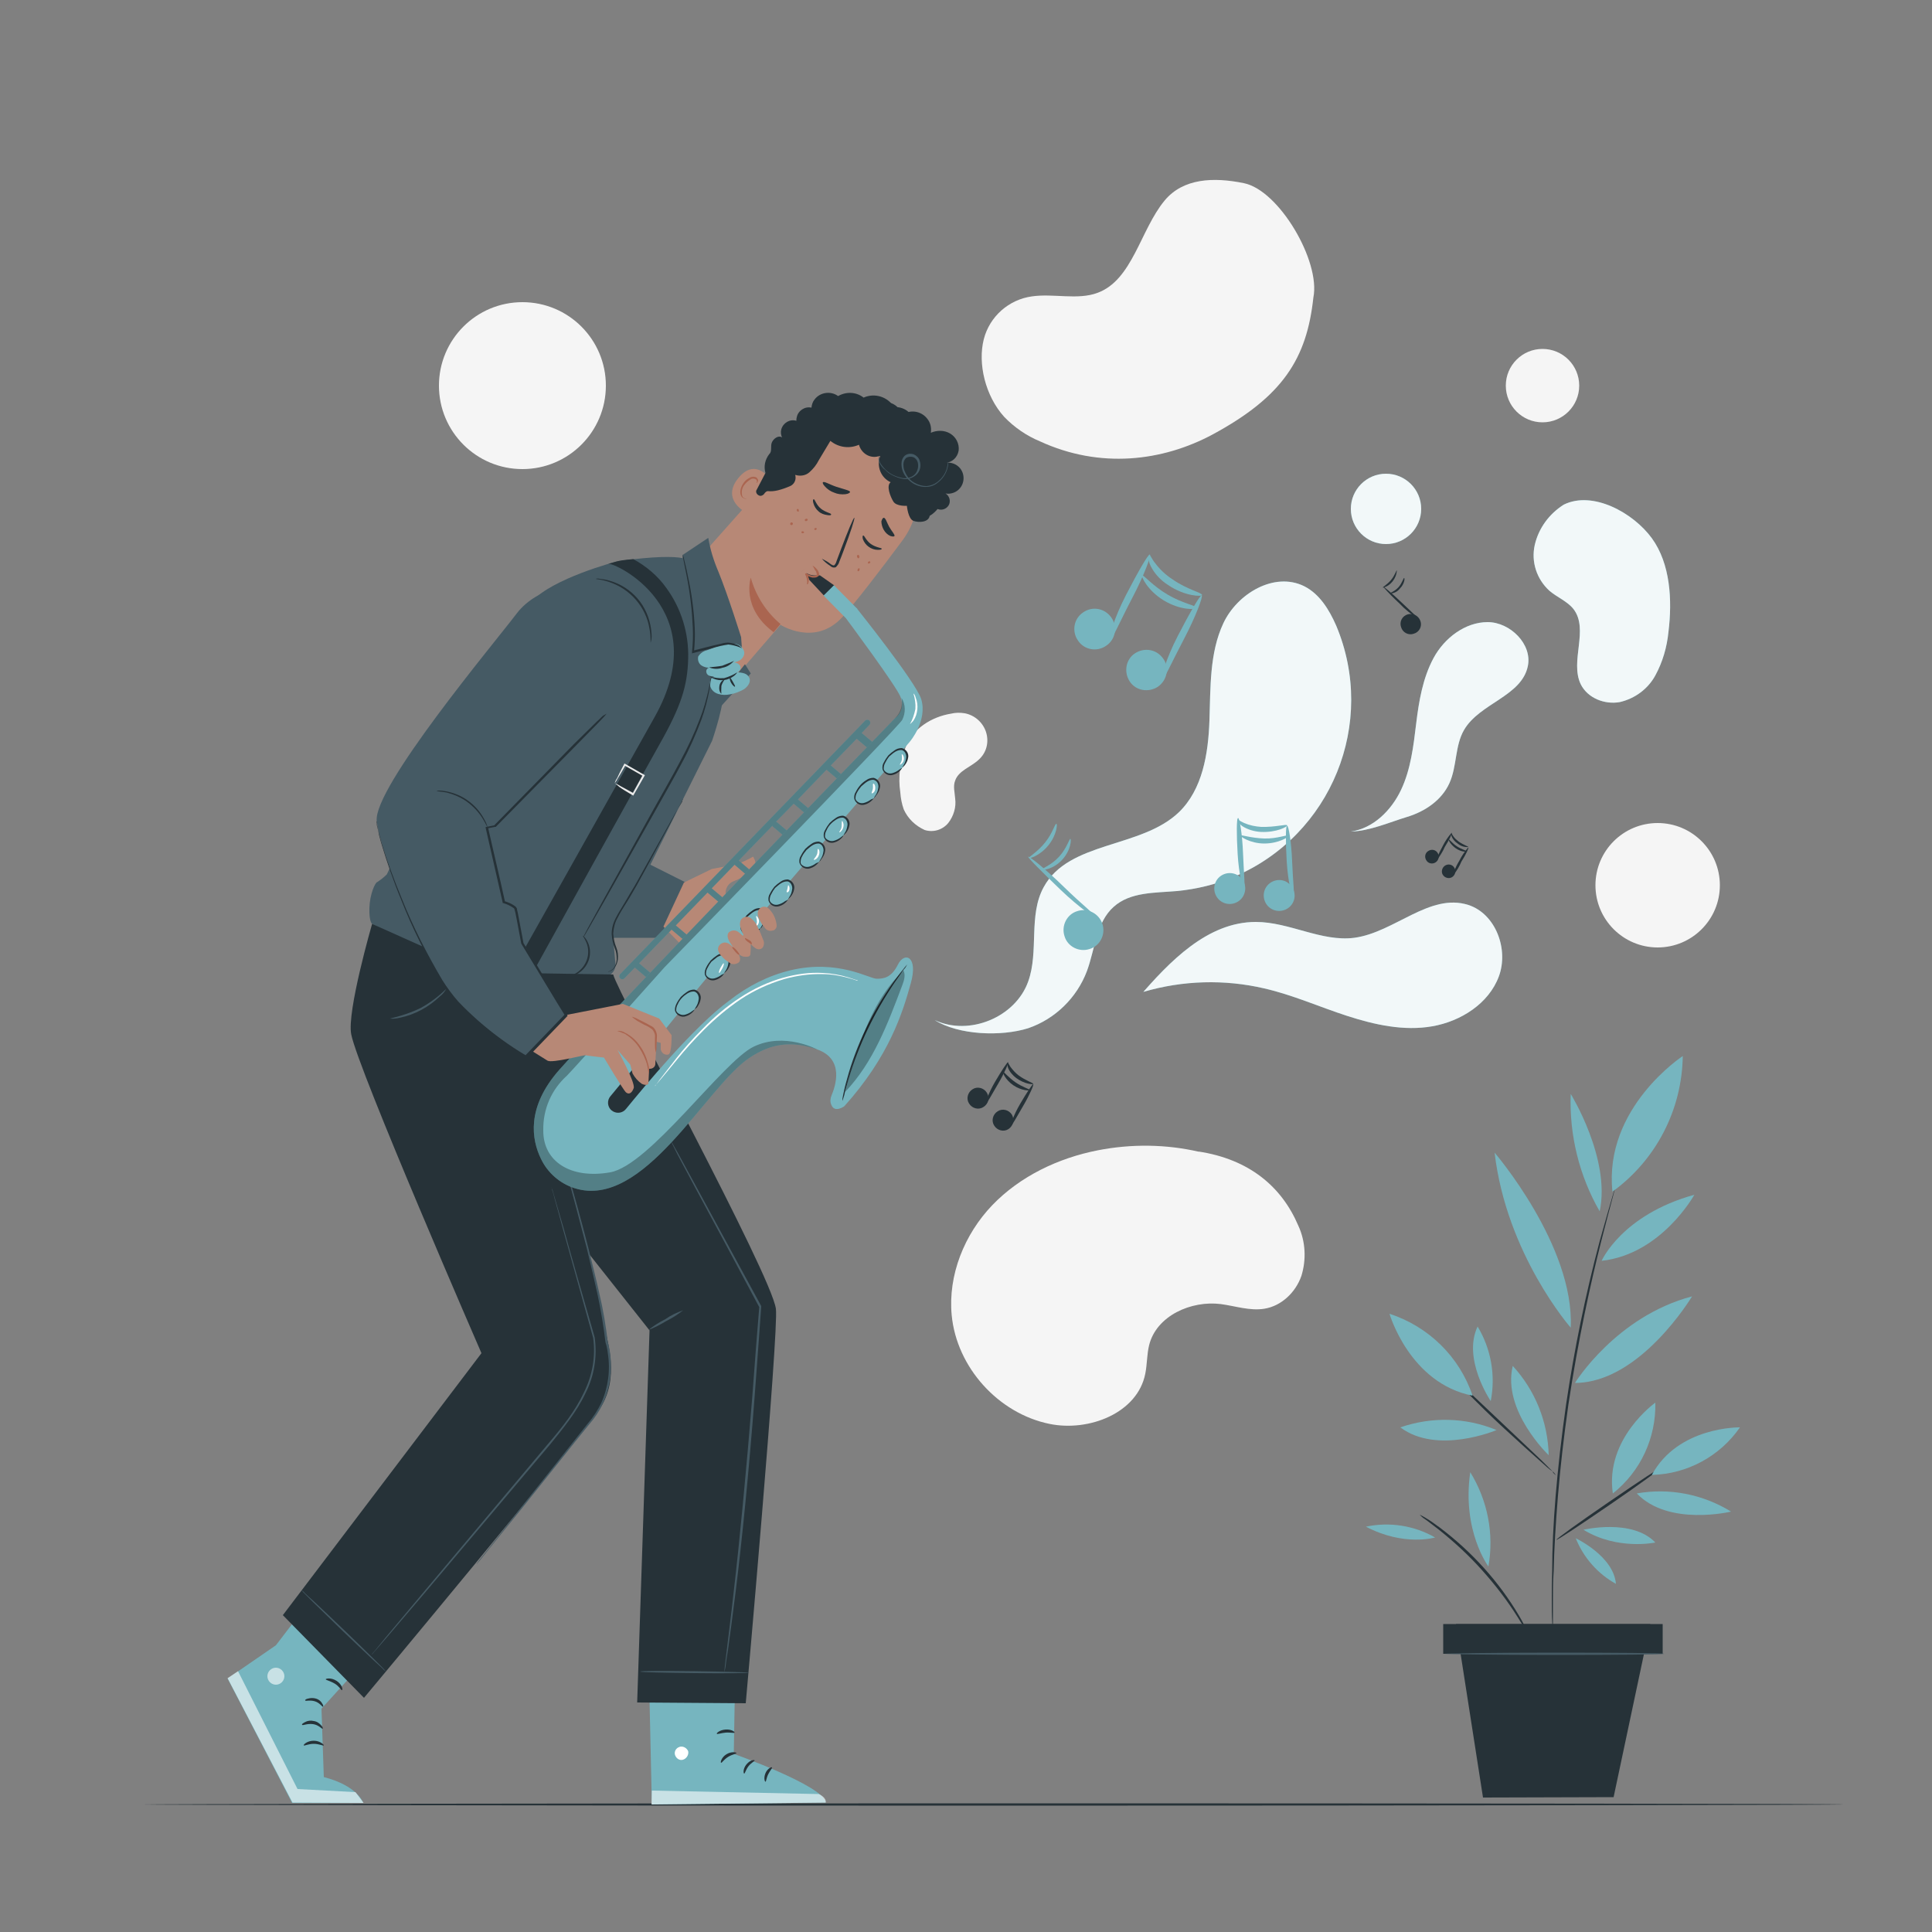 <?xml version="1.0" encoding="utf-8"?>
<!-- Generator: Adobe Illustrator 22.1.0, SVG Export Plug-In . SVG Version: 6.00 Build 0)  -->
<svg version="1.1" id="Capa_1" xmlns="http://www.w3.org/2000/svg" xmlns:xlink="http://www.w3.org/1999/xlink" x="0px" y="0px"
	 viewBox="0 0 500 500" style="enable-background:new 0 0 500 500;" xml:space="preserve">
<rect x="0" y="0" width="500" height="500" fill="#808080" stroke="none"/>
<style type="text/css">
	.st0{fill:#F5F5F5;}
	.st1{fill:#263238;}
	.st2{fill:#76B5BF;}
	.st3{fill:#455A64;}
	.st4{opacity:0.9;}
	.st5{fill:#FFFFFF;}
	.st6{fill:#B78876;}
	.st7{fill:#AA6550;}
	.st8{fill:#EBEBEB;}
	.st9{opacity:0.6;}
	.st10{opacity:0.3;}
</style>
<g id="freepik--background-simple--inject-236">
	<circle class="st0" cx="429" cy="229.1" r="16.1"/>
	<path class="st0" d="M259.9,107.9c2.6,2.7,5.8,4.9,9.2,6.3c15.6,7.2,31.8,5.2,44.8-1.8c18.1-9.8,24.3-19.6,26-35.4
		c1.9-9.4-8.9-27.8-18-29.6c-7.8-1.6-15.7-1.3-20.5,4.5c-6.3,7.6-8.3,20.6-17.4,23.9c-5.1,1.9-11.4,0.1-16.9,0.9
		c-6,0.8-11,5.2-12.5,11.1C253,94.1,255,102.5,259.9,107.9z"/>
	<path class="st0" d="M336,317.2c-4.3-10.1-12.7-17.2-25.9-19.2l0.3,0.1c-8.6-2-17.6-2.1-26.3-0.4c-10.2,2-20.1,6.7-27.3,14.2
		s-11.5,18.1-10.5,28.5c1.3,13.5,12.1,25.4,25.3,28.1c10.2,2.1,22.8-2.8,24.8-13c0.5-2.5,0.4-5,1-7.4c1.9-7.6,10.9-11.6,18.6-10.6
		c3.7,0.5,7.5,1.8,11.2,1.2c4.4-0.7,8.1-4.2,9.6-8.5C338.1,326,337.9,321.3,336,317.2z"/>
	<circle class="st0" cx="135.2" cy="99.8" r="21.6"/>
	<circle class="st0" cx="399.2" cy="99.8" r="9.5"/>
	<path class="st0" d="M255.2,189.5c-0.8-2.5-2.9-4.4-5.5-4.9c-1.2-0.2-2.4-0.2-3.6,0.1c-5,0.8-9.9,3.9-11.7,8.6
		c-1.5,3.7-2,7.8-1.4,11.8c0.1,1.5,0.4,3,0.9,4.4c1.1,2.4,3,4.2,5.4,5.3c2.2,0.7,4.6,0,6.1-1.8c1.4-1.8,2.1-4.1,1.8-6.3
		c-0.1-1.6-0.6-3.2,0-4.7c0.9-2.6,4.1-3.5,6.1-5.4C255.3,194.8,256,192.1,255.2,189.5z"/>
</g>
<g id="freepik--Floor--inject-236">
	<path class="st1" d="M477.2,467c0,0.1-98.6,0.3-220.2,0.3S36.8,467.1,36.8,467s98.6-0.3,220.2-0.3S477.2,466.8,477.2,467z"/>
</g>
<g id="freepik--Plant--inject-236">
	<path class="st2" d="M400.8,376.6c-0.2-8.6-3.5-16.8-9.3-23.1C388.7,365.1,400.8,376.6,400.8,376.6z"/>
	<path class="st2" d="M387.3,370.1c-7.9-3.3-16.8-3.5-24.9-0.7C372,376.6,387.3,370.1,387.3,370.1z"/>
	<path class="st2" d="M385.8,362.6c1.3-6.6,0.1-13.5-3.4-19.3C378.4,351.7,385.8,362.6,385.8,362.6z"/>
	<path class="st2" d="M437.9,335.5c-19.7,5.2-30.3,22.4-30.3,22.4C424.5,357.9,437.9,335.5,437.9,335.5z"/>
	<path class="st2" d="M406.5,343.6c1-21.2-19.7-45.3-19.7-45.3C389.9,324.7,406.5,343.6,406.5,343.6"/>
	<path class="st2" d="M406.5,283.1c-0.4,10.6,2.2,21.2,7.5,30.4C416.9,299.9,406.5,283.1,406.5,283.1z"/>
	<path class="st2" d="M414.5,326.3c15.5-1.7,24-17.1,24-17.1C419.7,314.4,414.5,326.3,414.5,326.3z"/>
	<path class="st2" d="M448,391.2c-7.3-4.5-16-6.2-24.4-4.7C431.8,395.1,448,391.2,448,391.2z"/>
	<path class="st2" d="M407.8,398.1c2,5,5.7,9.2,10.4,11.8C417.6,402.7,407.8,398.1,407.8,398.1z"/>
	<path class="st2" d="M409.8,395.9c8.8,5.4,18.6,3.3,18.6,3.3C422.4,392.9,409.8,395.9,409.8,395.9z"/>
	<path class="st1" d="M401.9,424.4c0,0,0-0.1,0-0.3s0-0.5,0-0.9c0-0.9,0-2.1,0-3.6s0-3.4,0-5.6s0-4.7,0.2-7.5
		c0.1-5.5,0.5-12.1,1.1-19.4s1.5-15.2,2.7-23.6c2.5-16.7,5.8-31.6,8.5-42.3c1.4-5.4,2.5-9.7,3.3-12.6c0.4-1.5,0.7-2.6,0.9-3.4
		c0.1-0.4,0.2-0.6,0.2-0.9c0.1-0.1,0.1-0.2,0.2-0.3c-0.1,0.1-0.1,0.2-0.1,0.3c-0.1,0.2-0.2,0.5-0.3,0.9l-1,3.4
		c-0.9,3-2.1,7.3-3.6,12.6c-3.7,13.9-6.6,28.1-8.7,42.3c-1.2,8.4-2.1,16.4-2.7,23.6s-0.9,13.9-0.9,19.4c-0.1,2.8-0.1,5.3-0.1,7.5
		s0,4.1,0.1,5.6s0.1,2.7,0.1,3.6l0,0.9C401.8,424.2,401.8,424.3,401.9,424.4z"/>
	<path class="st1" d="M430.4,379.5c-0.1-0.2-6.4,4-14,9.2s-13.7,9.6-13.6,9.8s6.4-4,14-9.2S430.5,379.6,430.4,379.5z"/>
	<path class="st1" d="M402.7,381.8c-0.3-0.4-0.6-0.8-1-1.1L399,378l-9.3-8.8l-9.3-8.8l-2.8-2.6c-0.3-0.3-0.7-0.7-1.1-0.9
		c0.2,0.4,0.6,0.8,0.9,1.1c0.6,0.7,1.5,1.6,2.7,2.8c2.3,2.3,5.5,5.5,9.2,8.9s7,6.4,9.5,8.6c1.2,1.1,2.2,2,3,2.5
		C401.9,381.2,402.3,381.5,402.7,381.8z"/>
	<path class="st2" d="M450.3,369.4c0,0-16-0.3-22.8,12.3C436.6,381.5,445.1,376.9,450.3,369.4z"/>
	<path class="st2" d="M428.4,363c0,0-13.1,9.3-11,23.5C424.6,380.8,428.6,372.1,428.4,363z"/>
	<path class="st2" d="M359.6,340c0,0,5.2,18,21.5,21.2C377.7,351.1,369.7,343.3,359.6,340z"/>
	<path class="st2" d="M435.5,273.3c0,0-20.5,13.4-18.2,35.1C428.6,300.2,435.3,287.2,435.5,273.3z"/>
	<path class="st1" d="M367.4,392c0.4,0.4,0.8,0.8,1.3,1.1c0.9,0.6,2.1,1.6,3.7,2.8c4,3.2,7.7,6.6,11.1,10.4
		c3.4,3.8,6.5,7.8,9.2,12.1c1,1.6,1.9,3,2.4,4c0.3,0.5,0.6,1,0.9,1.4c-0.2-0.5-0.4-1.1-0.7-1.6c-0.5-1-1.2-2.4-2.2-4.1
		c-5.2-8.8-12.2-16.5-20.4-22.7c-1.6-1.2-2.9-2.1-3.8-2.6C368.4,392.5,367.9,392.2,367.4,392z"/>
	<path class="st2" d="M385.2,405.4c1.5-8.4-0.2-17.1-4.7-24.4C378.3,396.2,385.2,405.4,385.2,405.4z"/>
	<path class="st2" d="M371.4,397.9c-5.4-3.1-11.8-4.1-17.9-2.8C363.4,400.3,371.4,397.9,371.4,397.9z"/>
	<polygon class="st1" points="383.8,465.2 417.6,465.1 427.1,420.3 376.8,420.3 	"/>
	<rect x="373.5" y="420.3" class="st1" width="56.8" height="7.7"/>
	<path class="st3" d="M373.9,428c0,0.1,12.7,0.3,28.4,0.3s28.4-0.1,28.4-0.3s-12.7-0.3-28.4-0.3S373.9,427.9,373.9,428z"/>
</g>
<g id="freepik--Notes--inject-236">
	<path class="st2" d="M349.6,215.2c5.8-0.8,10.5-5.5,13-10.8s3.2-11.3,3.9-17.1s1.7-11.8,4.5-17s8.2-9.3,14-9.3s11.6,5.7,10.4,11.4
		c-1.6,7.8-12.5,9.6-16.5,16.5c-2.4,4.1-1.8,9.4-3.8,13.8s-6.3,7.3-10.9,8.7S354.4,215.1,349.6,215.2"/>
	<path class="st2" d="M241.9,264c8.9,4.2,20.9-0.7,24.2-10c2.8-7.8,0-17.1,4-24.4c6.5-12,25.2-10,35-19.4c6.1-5.9,7.6-15.1,7.9-23.7
		s0-17.5,3.6-25.2s13.2-13.4,20.9-9.6c4,2,6.5,6.1,8.3,10.2c10.6,25.2-1.2,54.3-26.4,65c-4.7,2-9.7,3.2-14.8,3.7
		c-5.7,0.5-12.1,0.2-16.4,4.1c-4.5,4-4.8,10.9-6.9,16.6c-2.6,6.9-8.2,12.4-15.2,14.8C259.1,268.3,248.1,267.9,241.9,264"/>
	<circle class="st2" cx="358.7" cy="131.7" r="9.1"/>
	<g class="st4">
		<path class="st5" d="M349.6,215.2c5.8-0.8,10.5-5.5,13-10.8s3.2-11.3,3.9-17.1s1.7-11.8,4.5-17s8.2-9.3,14-9.3s11.6,5.7,10.4,11.4
			c-1.6,7.8-12.5,9.6-16.5,16.5c-2.4,4.1-1.8,9.4-3.8,13.8s-6.3,7.3-10.9,8.7S354.4,215.1,349.6,215.2"/>
	</g>
	<g class="st4">
		<path class="st5" d="M241.9,264c8.9,4.2,20.9-0.7,24.2-10c2.8-7.8,0-17.1,4-24.4c6.5-12,25.2-10,35-19.4
			c6.1-5.9,7.6-15.1,7.9-23.7s0-17.5,3.6-25.2s13.2-13.4,20.9-9.6c4,2,6.5,6.1,8.3,10.2c10.6,25.2-1.2,54.3-26.4,65
			c-4.7,2-9.7,3.2-14.8,3.7c-5.7,0.5-12.1,0.2-16.4,4.1c-4.5,4-4.8,10.9-6.9,16.6c-2.6,6.9-8.2,12.4-15.2,14.8
			C259.1,268.3,248.1,267.9,241.9,264"/>
	</g>
	<g class="st4">
		<circle class="st5" cx="358.7" cy="131.7" r="9.1"/>
	</g>
	<path class="st2" d="M404.7,130.6c-3.8,2.4-6.5,6.1-7.5,10.4c-1,4.4,0.5,8.9,3.8,11.9c2,1.7,4.6,2.7,6.2,4.7
		c4.1,5.3-1,13.5,1.9,19.5c1.8,3.6,6.2,5.3,10.1,4.6c3.9-0.9,7.3-3.4,9.2-6.9c1.9-3.5,3-7.3,3.4-11.3c1-8.2,0.5-17.6-4.3-24.2
		S412.2,126.9,404.7,130.6"/>
	<g class="st4">
		<path class="st5" d="M404.7,130.6c-3.8,2.4-6.5,6.1-7.5,10.4c-1,4.4,0.5,8.9,3.8,11.9c2,1.7,4.6,2.7,6.2,4.7
			c4.1,5.3-1,13.5,1.9,19.5c1.8,3.6,6.2,5.3,10.1,4.6c3.9-0.9,7.3-3.4,9.2-6.9c1.9-3.5,3-7.3,3.4-11.3c1-8.2,0.5-17.6-4.3-24.2
			S412.2,126.9,404.7,130.6"/>
	</g>
	<path class="st2" d="M294.6,258.2c8.1-9.4,17.9-19.6,30.4-19.6c8.7,0,17,5.2,25.5,4.1c10.4-1.4,19.5-11.7,29.5-8.5
		c7.1,2.3,10.5,11.5,7.9,18.5s-9.8,11.6-17.2,12.9s-15-0.4-22.1-2.7s-14-5.4-21.4-7.1c-10.3-2.4-21.1-2.1-31.3,0.9"/>
	<g class="st4">
		<path class="st5" d="M294.6,258.2c8.1-9.4,17.9-19.6,30.4-19.6c8.7,0,17,5.2,25.5,4.1c10.4-1.4,19.5-11.7,29.5-8.5
			c7.1,2.3,10.5,11.5,7.9,18.5s-9.8,11.6-17.2,12.9s-15-0.4-22.1-2.7s-14-5.4-21.4-7.1c-10.3-2.4-21.1-2.1-31.3,0.9"/>
	</g>
	<path class="st2" d="M285.3,239.1c0.9,2.7-0.6,5.7-3.3,6.5c-2.7,0.9-5.7-0.6-6.5-3.3c-0.9-2.7,0.6-5.7,3.3-6.5
		C281.5,234.9,284.4,236.4,285.3,239.1C285.3,239.1,285.3,239.1,285.3,239.1z"/>
	<path class="st2" d="M284,237.7c-0.2,0.3-4.7-2.8-9.5-7.4s-8.6-8.4-8.4-8.6s4.5,3.2,9.2,7.8S284.2,237.4,284,237.7z"/>
	<path class="st2" d="M273.4,213.2c0.3,0,0.1,2.9-2.1,5.6s-5,3.5-5,3.2s2.2-1.5,4.2-4S273,213.1,273.4,213.2z"/>
	<path class="st2" d="M277,217.1c0.3,0,0.2,2.9-2.1,5.4s-5.2,2.8-5.2,2.5s2.4-1.1,4.4-3.3S276.7,217.1,277,217.1z"/>
	<path class="st1" d="M367.6,160.7c0.5,1.4-0.3,2.9-1.7,3.3c-1.4,0.5-2.9-0.3-3.3-1.7c-0.5-1.4,0.3-2.9,1.7-3.3
		C365.6,158.6,367.1,159.3,367.6,160.7C367.6,160.7,367.6,160.7,367.6,160.7z"/>
	<path class="st1" d="M367,160c-1.8-1-3.4-2.3-4.8-3.8c-1.5-1.4-2.9-2.8-4.3-4.4c0.1-0.1,2.2,1.6,4.7,4S367,159.9,367,160z"/>
	<path class="st1" d="M361.5,147.6c-0.1,2.1-1.6,4-3.6,4.5c-0.1-0.2,1.1-0.8,2.1-2S361.4,147.5,361.5,147.6z"/>
	<path class="st1" d="M363.4,149.6c0.2,0,0.1,1.5-1.1,2.7c-0.6,0.8-1.6,1.3-2.6,1.3c0-0.2,1.2-0.5,2.2-1.6S363.2,149.5,363.4,149.6z
		"/>
	<path class="st2" d="M286.3,167.1c-2.4,1.7-5.7,1.1-7.3-1.3c-1.7-2.4-1.1-5.7,1.3-7.3c2.4-1.7,5.6-1.1,7.3,1.3
		C289.3,162.2,288.7,165.5,286.3,167.1z"/>
	<path class="st2" d="M287.3,165.5c-0.5-0.2,1-5.5,4.1-11.5s5.8-10.7,6.2-10.5s-1.5,5.4-4.6,11.3S287.8,165.7,287.3,165.5z"/>
	<path class="st2" d="M311.1,154c0,0.4-4.4,0.4-8.8-2.6c-1.9-1.2-3.5-2.9-4.5-4.9c-0.8-1.6-0.6-2.8-0.3-2.8s0.5,0.9,1.5,2.1
		c1.2,1.6,2.7,3,4.4,4.1C307.2,152.6,311.2,153.4,311.1,154z"/>
	<path class="st2" d="M299.7,177.7c-2.4,1.6-5.7,1.1-7.3-1.3s-1.1-5.7,1.3-7.3c2.4-1.6,5.6-1.1,7.3,1.3
		C302.7,172.7,302.1,176,299.7,177.7C299.7,177.7,299.7,177.7,299.7,177.7z"/>
	<path class="st2" d="M300.7,176.1c-0.5-0.2,1-5.5,4.1-11.5s5.8-10.7,6.2-10.5s-1.5,5.4-4.6,11.3S301.1,176.2,300.7,176.1z"/>
	<path class="st2" d="M309.6,157.3c0,0.5-4.1,0.7-8.4-1.9s-6-6.4-5.6-6.5s2.7,2.7,6.6,5S309.6,156.7,309.6,157.3z"/>
	<path class="st2" d="M321.9,231.6c-0.9,2-3.3,2.9-5.3,2c-2-0.9-2.9-3.3-2-5.3c0.9-2,3.3-2.9,5.3-2c0,0,0,0,0,0
		C322,227.2,322.8,229.6,321.9,231.6z"/>
	<path class="st2" d="M322,230.1c-0.4,0.1-1.4-4-1.7-9.1s-0.3-9.2,0.1-9.3s1.1,4.1,1.3,9.2S322.3,230.1,322,230.1z"/>
	<path class="st2" d="M333.1,213.6c0.2,0.3-2.7,1.9-6.8,1.7c-1.7-0.1-3.4-0.6-4.8-1.5c-1.1-0.8-1.4-1.6-1.3-1.7s0.7,0.4,1.8,0.9
		c1.4,0.6,2.9,0.9,4.4,1C330.1,214.1,333,213.2,333.1,213.6z"/>
	<path class="st2" d="M334.7,233.4c-0.9,2-3.3,2.9-5.3,2c-2-0.9-2.9-3.3-2-5.3c0.9-2,3.3-2.9,5.3-2c0,0,0,0,0,0
		C334.7,229.1,335.6,231.4,334.7,233.4z"/>
	<path class="st2" d="M334.7,232c-0.4,0.1-1.4-4-1.7-9.1s-0.3-9.2,0.1-9.2s1.1,4.1,1.3,9.2S335.1,231.9,334.7,232z"/>
	<path class="st2" d="M333.4,216.3c0.2,0.3-2.5,2-6.2,2s-6.4-1.9-6.2-2.1s2.8,0.7,6.2,0.8S333.2,215.9,333.4,216.3z"/>
	<path class="st1" d="M371.5,223.2c-0.8,0.5-1.9,0.3-2.4-0.6c-0.5-0.8-0.3-1.9,0.6-2.4c0.8-0.5,1.9-0.3,2.4,0.6c0,0,0,0,0,0
		C372.6,221.6,372.3,222.7,371.5,223.2z"/>
	<path class="st1" d="M371.8,222.7c-0.2-0.1,0.5-1.8,1.6-3.8c0.6-1.2,1.4-2.4,2.3-3.4c0.2,0.1-0.6,1.8-1.8,3.7
		C373.4,220.4,372.6,221.6,371.8,222.7z"/>
	<path class="st1" d="M380,219.2c-1.1,0.1-2.1-0.3-2.9-1c-0.6-0.4-1.1-1-1.4-1.7c-0.2-0.6-0.1-0.9-0.1-0.9s0.2,0.3,0.5,0.8
		c0.4,0.6,0.9,1,1.4,1.4C378.8,218.7,380.1,219.1,380,219.2z"/>
	<path class="st1" d="M375.8,227c-0.8,0.5-1.9,0.2-2.4-0.6c-0.5-0.8-0.2-1.9,0.6-2.4c0.8-0.5,1.9-0.3,2.4,0.6
		C376.9,225.4,376.6,226.5,375.8,227C375.8,227,375.8,227,375.8,227z"/>
	<path class="st1" d="M376.1,226.5c-0.2-0.1,0.4-1.8,1.6-3.8c0.6-1.2,1.4-2.4,2.3-3.4c0.2,0.1-0.6,1.8-1.8,3.7
		C377.7,224.2,377,225.4,376.1,226.5z"/>
	<path class="st1" d="M379.5,220.3c0,0.2-1.4,0.2-2.8-0.8s-1.9-2.2-1.8-2.3s0.9,1,2.1,1.8S379.5,220.1,379.5,220.3z"/>
	<path class="st1" d="M254.5,286.5c-1.2,0.8-2.9,0.4-3.7-0.9c-0.8-1.2-0.4-2.9,0.9-3.7c1.2-0.8,2.9-0.4,3.7,0.9c0,0,0,0,0,0
		C256.2,284.1,255.8,285.7,254.5,286.5z"/>
	<path class="st1" d="M255.1,285.7c-0.2-0.1,0.7-2.8,2.4-5.7s3.2-5.2,3.4-5.1s-0.9,2.7-2.6,5.6S255.3,285.8,255.1,285.7z"/>
	<path class="st1" d="M267.4,280.5c0,0.2-2.2,0.1-4.4-1.5c-0.9-0.7-1.7-1.6-2.1-2.6c-0.3-0.8-0.2-1.4-0.1-1.4s0.3,0.5,0.7,1.1
		c0.6,0.8,1.3,1.6,2.1,2.2C265.5,279.7,267.5,280.3,267.4,280.5z"/>
	<path class="st1" d="M261,292.2c-1.2,0.8-2.9,0.4-3.7-0.9c-0.8-1.2-0.4-2.9,0.9-3.7c1.2-0.8,2.9-0.4,3.7,0.9c0,0,0,0,0,0
		C262.6,289.8,262.2,291.4,261,292.2z"/>
	<path class="st1" d="M261.6,291.4c-0.2-0.1,0.7-2.8,2.4-5.7s3.2-5.2,3.4-5.1s-0.9,2.7-2.6,5.6S261.8,291.5,261.6,291.4z"/>
	<path class="st1" d="M266.5,282.1c0,0.2-2.1,0.2-4.2-1.2s-2.9-3.4-2.7-3.5s1.3,1.4,3.2,2.7S266.6,281.9,266.5,282.1z"/>
</g>
<g id="freepik--Character--inject-236">
	<path class="st6" d="M180.9,144.5l-3,16.6l1.3,16.5l11.4-2.7l6.2-7.2l5.2-6c0,0,9,5.8,16.1-2.1c3.4-3.8,9.8-12.1,15.5-19.8
		c6.1-8.2,4.9-19.8-2.7-26.5l-0.8-0.7c-8.7-6.8-19.2-3.2-25.8,5.6L180.9,144.5"/>
	<path class="st7" d="M202,161.5c-3.7-3.1-6.4-7.3-7.7-12c0,0-2.6,7.8,5.9,14.1L202,161.5z"/>
	<path class="st1" d="M223.4,138.6c0.3-0.1,0.7,1.3,2,2.2s2.8,1,2.8,1.2s-0.3,0.3-1,0.3c-0.9,0-1.7-0.3-2.4-0.8
		c-0.7-0.5-1.2-1.2-1.5-2C223.2,139,223.2,138.6,223.4,138.6z"/>
	<path class="st1" d="M210.6,129.2c0.3,0,0.6,1.4,1.8,2.4s2.7,1.2,2.7,1.5s-0.4,0.3-1,0.2c-0.8-0.1-1.7-0.4-2.3-1
		c-0.6-0.5-1.1-1.3-1.3-2.1C210.3,129.6,210.4,129.2,210.6,129.2z"/>
	<path class="st1" d="M212.7,144.6c0.8,0.4,1.6,0.8,2.3,1.4c0.3,0.2,0.7,0.4,0.9,0.3c0.3-0.3,0.5-0.7,0.6-1.1l1.2-3.2
		c1.7-4.5,3.2-8.1,3.4-8s-1,3.8-2.7,8.3c-0.4,1.1-0.8,2.1-1.2,3.1c-0.1,0.5-0.5,1-0.9,1.4c-0.3,0.1-0.6,0.1-0.9,0
		c-0.2-0.1-0.4-0.2-0.6-0.4C214,145.9,213.3,145.3,212.7,144.6z"/>
	<path class="st1" d="M213,124.8c0.3-0.3,1.7,0.6,3.5,1.2s3.4,0.9,3.5,1.3c0,0.2-0.4,0.5-1.2,0.6c-1,0.1-2,0-2.9-0.4
		c-0.9-0.3-1.8-0.9-2.4-1.6C213,125.4,212.8,124.9,213,124.8z"/>
	<path class="st1" d="M228.7,134c0.5,0,0.8,1.2,1.4,2.3s1.5,2,1.4,2.4c-0.1,0.2-0.5,0.2-1.1,0c-0.7-0.3-1.3-0.9-1.7-1.6
		c-0.4-0.7-0.6-1.5-0.6-2.2C228.3,134.3,228.5,134,228.7,134z"/>
	<path class="st6" d="M199.7,124.5c-0.1-0.2-4-6.4-8.6-0.8c-4.6,5.6,1.9,9,2.1,8.9S199.7,124.5,199.7,124.5z"/>
	<path class="st7" d="M193.2,129.1c0,0-0.2,0-0.4-0.1c-0.3-0.1-0.6-0.3-0.7-0.6c-0.3-1.1-0.1-2.2,0.7-3.1c0.4-0.5,0.9-0.9,1.4-1.2
		c0.4-0.3,0.9-0.3,1.3-0.1c0.3,0.1,0.4,0.4,0.4,0.7c-0.1,0.2-0.2,0.3-0.2,0.3s0.2,0,0.4-0.3c0.1-0.2,0.1-0.4,0.1-0.5
		c-0.1-0.2-0.2-0.4-0.4-0.6c-0.5-0.3-1.2-0.3-1.7,0c-0.6,0.3-1.2,0.7-1.6,1.3c-0.9,1.2-1.2,2.7-0.6,3.6c0.2,0.3,0.6,0.5,1,0.6
		C193.1,129.2,193.2,129.1,193.2,129.1z"/>
	<path class="st1" d="M244.3,123.5c-0.3-1.5-1.6-2.5-3.1-2.6c1.2-1.5,1-3.6-0.5-4.8c-0.3-0.2-0.6-0.4-1-0.5c1.1-1.1,1.1-2.9,0-4
		c-0.8-0.8-2-1-3-0.7c0.4-2.7-1.5-5.1-4.2-5.5c-0.4,0-0.7-0.1-1.1,0c-1.6-2.7-5-3.8-7.9-2.5c-1.9-1.5-4.5-1.6-6.6-0.4
		c-1.9-1.4-4.7-1-6.1,0.9c-0.5,0.6-0.7,1.3-0.8,2.1c-1.7-0.4-3.5,0.8-3.8,2.5c-0.1,0.3-0.1,0.6-0.1,0.9c-1.7-0.5-3.4,0.5-3.9,2.2
		c-0.2,0.7-0.1,1.5,0.2,2.1c-0.9-0.6-2.1,0.2-2.6,1.2s0.1,2.4-0.7,3.1c-1.1,1.4-1.5,3.2-1,4.9l-2.4,4.6l0,0
		c-0.1,0.6,0.3,1.1,0.9,1.3c0.4,0.1,0.8-0.1,1.1-0.4c0.3-0.5,0.7-0.8,1-0.8c0.9,0.1,1.7,0,2.6-0.2c1.2-0.3,2.3-0.7,3.4-1.2
		c1-0.6,1.4-1.7,1.1-2.8c1.3,0.4,2.7,0.2,3.7-0.7c1-0.9,1.8-1.9,2.4-3.1l3-5c2.1,1.7,4.9,2.1,7.4,1c0.6,2.2,2.8,3.6,5,3
		c0.2,0,0.3-0.1,0.5-0.1c-1,2.6,0.1,5.6,2.7,6.8c-1.2,0.9-0.1,3.7,0.7,5s3.5,1.1,3.5,1.1s0.3,3.4,1.7,3.9s3.9,0.4,4.2-1.3
		c0.9-0.5,1.7-1.3,2.3-2.1c0.7-1.2,0.7-2.8-0.1-4C243.8,126.5,244.5,125,244.3,123.5z"/>
	<path class="st7" d="M206.6,132.4c-0.1,0.1-0.3-0.1-0.4-0.3s0.1-0.4,0.3-0.4c0.2,0.1,0.3,0.3,0.2,0.5
		C206.8,132.3,206.7,132.4,206.6,132.4L206.6,132.4z"/>
	<path class="st7" d="M209,134.4c0.1,0.1,0,0.3-0.2,0.4c-0.1,0.1-0.4,0.1-0.5-0.1c-0.1-0.1,0-0.3,0.2-0.4S208.9,134.2,209,134.4z"/>
	<path class="st7" d="M211.3,136.7c0.1,0.1,0.1,0.3-0.1,0.4c-0.1,0.1-0.3,0.1-0.4,0c-0.1-0.1-0.1-0.3,0.1-0.4c0,0,0,0,0,0
		C211,136.6,211.2,136.6,211.3,136.7z"/>
	<path class="st7" d="M204.9,135.9c-0.2,0-0.4-0.1-0.4-0.3c0-0.2,0.1-0.4,0.3-0.4c0.2,0,0.4,0.1,0.4,0.3c0,0,0,0.1,0,0.1
		C205.1,135.8,205,135.9,204.9,135.9z"/>
	<path class="st7" d="M208.1,137.7c0,0.1-0.1,0.3-0.3,0.3s-0.4-0.1-0.4-0.2c0-0.2,0.1-0.3,0.3-0.3
		C207.9,137.5,208,137.6,208.1,137.7z"/>
	<path class="st7" d="M222.2,144.5c-0.1,0-0.3-0.1-0.4-0.4s0.1-0.5,0.3-0.5s0.2,0.2,0.3,0.4S222.3,144.4,222.2,144.5z"/>
	<path class="st7" d="M225.2,145.4c0.1,0.1,0,0.3-0.2,0.4s-0.4,0-0.4-0.1c0-0.2,0.1-0.3,0.2-0.4C225,145.2,225.2,145.3,225.2,145.4z
		"/>
	<path class="st7" d="M222,147.8c-0.1-0.1-0.1-0.3,0-0.5s0.3-0.3,0.4-0.2c0.1,0.1,0.1,0.4,0,0.5C222.3,147.8,222.1,147.9,222,147.8z
		"/>
	<path class="st1" d="M230.2,104.2c1.6,0.4,2.8,1.6,3.2,3.2c2.1-1.5,5-1.1,6.6,1c0.8,1,1.1,2.3,0.9,3.6c1.6-0.7,3.5-0.7,5,0.2
		c1.5,0.9,2.4,2.6,2.2,4.4c-0.3,1.8-1.7,3.1-3.5,3.2c2.2-0.4,4.3,1,4.7,3.2c0.4,2.2-1,4.3-3.2,4.7c-0.5,0.1-0.9,0.1-1.4,0
		c1.1,0.7,1.4,2.1,0.8,3.1c-0.7,1.1-2.1,1.4-3.1,0.8c-0.1,0-0.1-0.1-0.2-0.1c-0.7,1.5-3,1.4-4.2,0.3s-1.6-2.9-1.9-4.5"/>
	<path class="st3" d="M245.4,119.6c0,0.1,0,0.3,0,0.4c0,0.4-0.1,0.8-0.2,1.2c-0.4,1.5-1.3,2.8-2.5,3.7c-0.8,0.7-1.9,1.1-2.9,1.1
		c-1.2,0.1-2.5-0.3-3.5-0.9c-1.1-0.7-2.1-1.8-2.6-3c-0.3-0.7-0.4-1.4-0.4-2.1c0-0.8,0.3-1.6,0.9-2.1c0.6-0.5,1.5-0.6,2.3-0.3
		c0.7,0.3,1.3,0.9,1.5,1.6c0.5,1.4,0.1,2.9-1,3.8c-1,0.8-2.3,1.2-3.5,0.9c-1-0.2-2-0.6-2.9-1.1c-0.4-0.2-0.8-0.5-1.1-0.8
		c-0.3-0.3-0.6-0.6-0.9-0.8c-0.5-0.5-0.8-1-1.1-1.6c-0.1-0.4-0.2-0.8-0.1-1.2c0-0.1,0-0.3,0.1-0.4c0,0.5,0.1,1.1,0.2,1.6
		c0.7,1.3,1.7,2.3,3,3.1c0.9,0.5,1.8,0.8,2.8,1c1.1,0.2,2.3-0.1,3.1-0.8c0.9-0.8,1.2-2.1,0.9-3.3c-0.2-0.6-0.6-1.1-1.2-1.3
		c-0.6-0.2-1.3-0.1-1.8,0.2c-0.5,0.5-0.7,1.1-0.7,1.7c0,0.7,0.1,1.3,0.4,1.9c0.5,1.2,1.3,2.2,2.4,2.8c1,0.6,2.1,0.9,3.2,0.9
		c1-0.1,1.9-0.4,2.7-1c1.2-0.9,2.1-2.1,2.5-3.5C245.3,120.1,245.3,119.6,245.4,119.6z"/>
	<polygon class="st3" points="160,219.6 177.5,228.4 170.8,242.7 152.1,242.7 154.8,227.1 	"/>
	<polygon class="st3" points="186.4,183 194.3,174.3 192.8,171.9 187,179.1 	"/>
	<path class="st3" d="M187.1,177.4c-0.9-3.8-8.3-31.8-8.3-31.8s0.3-3-18.6-0.4c-1.3,0.2-17.2,4.6-22.4,10.3
		c-4.9,5.4-34.6,64.1-37.7,70.8l0,0c-0.8,0.8-1.6,1.4-2.5,2c-0.5,0.1-1.9,3.1-2,6.7s0.7,4.1,0.7,4.1s31.3,16.9,52.9,15.3
		c0,0,10,0.1,10.1-4.7l-0.6-6.6l25.6-51.4C184.3,191.6,188,181.2,187.1,177.4z"/>
	<path class="st3" d="M176.7,143.6l6.6-4.4c0.5,3,1.4,5.9,2.6,8.7c2.5,6.1,5.9,17,5.9,17l0.2,2.8l-2.4-1c-0.5-0.2-1.1-0.3-1.7-0.1
		l-8.4,2.2c0,0-0.4-14.2-2.2-19.8C176.6,147.3,176.5,145.4,176.7,143.6z"/>
	<path class="st2" d="M194,175.6c-0.2-0.6-0.7-1.1-1.3-1.3c-0.6-0.2-1.3-0.3-1.9-0.3c0.6-0.2,1-0.9,0.8-1.5c0-0.1-0.1-0.3-0.2-0.4
		c-0.6-0.6-1.4-0.8-2.2-0.6c0.8,0,1.6-0.2,2.4-0.7c0.7-0.5,1.1-1.3,1-2.1c-0.3-1.2-1.3-2-2.5-2.1c-3.6-0.1-4.5,0.8-7.2,1.7
		c-0.9,0.2-1.7,0.8-2.2,1.6c-0.2,0.9,0.1,1.8,0.8,2.3c0.6,0.4,1.3,0.6,2,0.6c-0.4,0.1-0.6,0.4-0.7,0.7c-0.1,0.5,0.1,1,0.6,1.3
		c0.4,0.2,1,0.3,1.4,0.2c-0.9,0.5-1.3,1.6-1,2.6c0.3,1,1.1,1.7,2.1,2c1,0.3,2,0.3,3,0.1c1.3-0.2,2.5-0.7,3.6-1.3
		C193.4,177.8,194.3,176.7,194,175.6z"/>
	<path class="st1" d="M190,171c-0.8,0.9-1.8,1.6-3,1.8c-1.1,0.4-2.4,0.4-3.5-0.1c1.1-0.1,2.3-0.2,3.4-0.4
		C187.9,171.9,189,171.5,190,171z"/>
	<path class="st1" d="M190.8,174c0,0-0.2,0.4-0.8,0.9c-0.8,0.6-1.7,1-2.6,1.1c-1,0.1-1.9,0-2.8-0.4c-0.7-0.3-1-0.6-1-0.6
		c1.2,0.4,2.5,0.6,3.8,0.5C188.5,175.2,189.7,174.7,190.8,174z"/>
	<path class="st1" d="M186.7,179.5c-0.1,0-0.2-0.1-0.4-0.5c-0.2-0.5-0.2-1-0.1-1.6c0.1-0.5,0.4-1,0.8-1.3c0.3-0.3,0.6-0.3,0.6-0.3
		s-0.6,0.7-0.9,1.7C186.7,178.2,186.6,178.8,186.7,179.5z"/>
	<path class="st1" d="M190.2,177.7c-0.1,0.1-0.6-0.3-1-1s-0.4-1.4-0.3-1.4s0.4,0.5,0.8,1.2S190.3,177.6,190.2,177.7z"/>
	<path class="st1" d="M172.4,152.1c-2.2-3.1-5.2-5.6-8.5-7.4c-5,0.4-4.7,0.9-6.6,1.2c1.7-0.5,27.8,11.8,12.1,39.7
		c-15.9,28.4-33.4,59.5-33.4,59.5l1.1,1.9l1.8,2.9c0,0,26.2-47.4,31.8-57.3s7.2-15.1,7.4-22.1C178.3,163.9,176.3,157.4,172.4,152.1z
		"/>
	<path class="st1" d="M192,167.8c0,0-0.3-0.2-0.9-0.4c-0.8-0.3-1.7-0.5-2.6-0.6c-1.4,0.2-2.7,0.5-4,0.9l-5.1,1.3l-0.3,0.1v-0.4
		c0.2-2,0.3-4.1,0.2-6.2c-0.2-4.5-0.7-9-1.6-13.5l-0.8-4c-0.1-0.5-0.2-1-0.2-1.5c0.2,0.5,0.3,1,0.4,1.5c0.2,0.9,0.6,2.3,0.9,4
		c1,4.5,1.6,9,1.8,13.5c0.1,2.1,0,4.2-0.2,6.2l-0.3-0.3l5.1-1.3l2.2-0.5c0.6-0.2,1.3-0.3,1.9-0.3c0.9,0.1,1.8,0.3,2.6,0.7
		C191.5,167.3,191.8,167.5,192,167.8z"/>
	<path class="st1" d="M176.7,206.8c0,0.2-0.1,0.3-0.2,0.5c-0.2,0.4-0.4,0.8-0.7,1.3c-0.6,1.2-1.5,2.8-2.5,4.8
		c-2.2,4-5.1,9.6-8.5,15.7c-0.9,1.5-1.7,3-2.6,4.4s-1.7,2.7-2.4,4.1c-0.7,1.2-1,2.6-1.1,4c0.1,1.2,0.3,2.4,0.8,3.6
		c0.4,1,0.5,2,0.4,3.1c-0.1,0.8-0.4,1.6-0.9,2.2c-0.3,0.4-0.7,0.7-1.2,0.9c-0.2,0.1-0.3,0.1-0.5,0.1c0.6-0.2,1.2-0.5,1.6-1.1
		c0.4-0.6,0.7-1.4,0.7-2.1c0-1-0.1-2-0.5-2.9c-0.5-1.2-0.7-2.4-0.8-3.7c0-1.5,0.4-2.9,1.1-4.2c0.7-1.4,1.6-2.7,2.4-4.1
		s1.7-2.9,2.6-4.4l8.7-15.6c1.1-2,2-3.6,2.7-4.7c0.3-0.5,0.6-0.9,0.8-1.3C176.5,207,176.6,206.9,176.7,206.8z"/>
	<path class="st1" d="M150.8,242.1c0.5,0.4,0.9,0.9,1.2,1.5c1.5,2.9,0.5,6.4-2.2,8.2c-0.5,0.4-1.1,0.6-1.8,0.7c0-0.1,0.6-0.3,1.6-1
		c2.4-1.8,3.3-5,2.1-7.7C151.2,242.7,150.8,242.2,150.8,242.1z"/>
	<path class="st1" d="M184,175.5c0,0.3,0,0.5-0.1,0.8c-0.1,0.5-0.1,1.2-0.3,2.2c-0.5,2.7-1.2,5.3-2.1,7.8c-1.4,3.7-3,7.4-4.9,10.9
		c-2.1,4-4.6,8.3-7.1,12.8l-13.1,23.2l-4,7l-1.1,1.9c-0.1,0.2-0.3,0.4-0.4,0.6c0.1-0.2,0.2-0.5,0.3-0.7l1-1.9l3.9-7.1l12.9-23.3
		c2.5-4.5,5-8.8,7.1-12.8c1.9-3.5,3.6-7.1,5-10.8c1-2.5,1.7-5.1,2.3-7.7c0.2-0.9,0.3-1.6,0.4-2.1C183.8,176,183.9,175.7,184,175.5z"
		/>
	<path class="st8" d="M159.1,202.7c0.1-0.5,0.3-0.9,0.6-1.3c0.4-0.9,1-2.1,1.8-3.6l0.1-0.2l0.2,0.1l4.9,2.8l0,0l0.2,0.1l-0.1,0.2
		l-2.8,4.9l-0.1,0.2l-0.2-0.1c-1.5-0.9-2.7-1.6-3.5-2.2C159.9,203.3,159.5,203,159.1,202.7c0.5,0.2,1,0.4,1.4,0.7
		c0.9,0.5,2.1,1.1,3.5,1.9l-0.3,0.1l2.7-4.9l0.1,0.4l0,0l-4.9-2.8l0.3-0.1c-0.8,1.4-1.5,2.6-2,3.4
		C159.7,201.8,159.4,202.3,159.1,202.7z"/>
	<path class="st2" d="M82,411.9l-0.5,0.7l-10.1,13.2l-12.5,8.6l16.7,32.2h18.4c0,0-1.3-4.4-10.2-6.7l-0.6-17.7l15.9-17.5"/>
	<g class="st9">
		<polygon class="st5" points="58.9,434.3 75.7,466.5 94.1,466.6 92,463.8 77,463 61.6,432.5 		"/>
	</g>
	<path class="st1" d="M83.8,451.7c-0.1,0.2-1.2-0.4-2.6-0.4s-2.5,0.6-2.6,0.4s0.9-1.2,2.6-1.2S83.9,451.6,83.8,451.7z"/>
	<path class="st1" d="M83.5,447.4c-0.2,0.1-1-1-2.5-1.2s-2.6,0.4-2.8,0.2s0.2-0.4,0.7-0.7c0.7-0.4,1.5-0.5,2.3-0.3
		c0.8,0.1,1.5,0.6,2,1.2C83.5,446.9,83.6,447.3,83.5,447.4z"/>
	<path class="st1" d="M83.6,441.7c-0.2,0.1-0.8-1-2.1-1.4s-2.4,0-2.5-0.2s0.2-0.4,0.7-0.5c0.7-0.2,1.4-0.2,2.1,0
		c0.7,0.2,1.3,0.7,1.6,1.3C83.7,441.3,83.7,441.7,83.6,441.7z"/>
	<path class="st1" d="M88.5,437.4c-0.2,0.1-0.7-1-1.9-1.7s-2.3-0.9-2.3-1.1s1.4-0.5,2.8,0.4S88.8,437.3,88.5,437.4z"/>
	<g class="st9">
		<path class="st5" d="M73.6,433.8c0,1.2-1,2.2-2.2,2.2s-2.2-1-2.2-2.2c0-1.2,1-2.2,2.2-2.2c0,0,0,0,0,0
			C72.6,431.6,73.6,432.6,73.6,433.8z"/>
	</g>
	<path class="st2" d="M190.3,430.9l-0.4,23c0,0,23.4,8.3,23.8,12.6l-45,0.5l-0.8-35.9L190.3,430.9z"/>
	<path class="st5" d="M175.9,452.1c-0.9,0.2-1.5,1.2-1.2,2.1s1.2,1.5,2.1,1.2c0.9-0.3,1.5-1.3,1.3-2.2c-0.4-0.9-1.4-1.4-2.3-1.1"/>
	<g class="st9">
		<path class="st5" d="M168.6,467l0.1-3.6l43.2,0.9c0,0,2,0.8,1.8,2.2L168.6,467z"/>
	</g>
	<path class="st1" d="M190.6,453.7c0,0.2-1.1,0.3-2.2,1s-1.6,1.6-1.8,1.5s0.1-1.4,1.4-2.2S190.6,453.5,190.6,453.7z"/>
	<path class="st1" d="M195.3,455.6c0,0.2-0.9,0.6-1.6,1.5s-0.9,1.9-1.1,1.9s-0.4-1.2,0.6-2.4S195.3,455.4,195.3,455.6z"/>
	<path class="st1" d="M198.1,461.1c-0.2,0-0.5-1,0-2.2s1.6-1.7,1.7-1.5s-0.5,0.8-1,1.8S198.3,461.1,198.1,461.1z"/>
	<path class="st1" d="M190.1,448.4c-0.1,0.2-1.1-0.1-2.3,0s-2.2,0.5-2.3,0.3s0.8-1,2.3-1.1S190.2,448.2,190.1,448.4z"/>
	<path class="st1" d="M158.7,252.2c1.1,4.7,40.8,77.4,42.1,86.5c0.8,5.6-7.8,102.1-7.8,102.1l-28.1-0.2l3.2-96.3l-35.7-45.1
		l-12.6-47.6L158.7,252.2z"/>
	<path class="st1" d="M96.3,239.1c0,0-6.6,22.8-5.4,28.6c1.8,9.2,33.7,82.5,33.7,82.5l-51.4,67.8l21,21.4c0,0,55.7-66.8,61-74.8
		s1.9-17.1,1.3-21.5c-0.4-3.5-19.8-85.9-19.8-85.9L96.3,239.1z"/>
	<path class="st3" d="M176.8,339.1c-1.4,1.1-2.8,2-4.4,2.8c-1.5,0.9-3,1.7-4.6,2.3c1.4-1.1,2.8-2,4.4-2.8
		C173.6,340.4,175.1,339.7,176.8,339.1z"/>
	<path class="st3" d="M123.3,404.8c0.1-0.1,0.1-0.2,0.2-0.3l0.6-0.8l2.4-3l8.8-11.1l13.1-16.5l3.8-4.8c1.4-1.6,2.5-3.4,3.4-5.2
		c1.8-4,2.4-8.5,1.7-12.9c-0.1-0.9-0.3-1.9-0.6-2.8v0c-0.5-4.2-1.2-8.4-2.1-12.6c-0.9-4-1.8-7.9-2.7-11.6
		c-1.9-7.3-3.6-13.9-5.2-19.4s-2.8-9.9-3.7-13c-0.4-1.5-0.8-2.7-1-3.5c-0.1-0.4-0.2-0.7-0.3-0.9c0-0.1-0.1-0.2-0.1-0.3
		c0,0,0.1,0.1,0.1,0.3l0.3,0.9c0.3,0.8,0.6,2,1.1,3.5c1,3,2.3,7.4,3.9,12.9s3.4,12,5.3,19.4c0.9,3.7,1.9,7.5,2.8,11.6
		c1,4.2,1.7,8.4,2.2,12.7v-0.1c0.3,1,0.4,1.9,0.6,2.9c0.6,4.5,0,9-1.9,13.1c-0.9,1.9-2.1,3.7-3.5,5.3l-3.8,4.7l-13.1,16.4l-8.9,11
		l-2.4,3l-0.7,0.8C123.5,404.7,123.4,404.7,123.3,404.8z"/>
	<path class="st3" d="M99.9,432.6c-0.3-0.2-0.7-0.5-0.9-0.8l-2.4-2.2c-2-1.9-4.8-4.5-7.8-7.4s-5.7-5.6-7.7-7.5l-2.3-2.3
		c-0.3-0.3-0.6-0.6-0.8-0.9c0.3,0.2,0.7,0.5,0.9,0.8c0.6,0.6,1.4,1.3,2.4,2.2c2,1.9,4.8,4.5,7.8,7.4s5.8,5.6,7.7,7.5l2.3,2.3
		C99.4,432,99.6,432.3,99.9,432.6z"/>
	<path class="st3" d="M142.7,307.3c0,0.1,0.1,0.1,0.1,0.2c0,0.1,0.1,0.3,0.2,0.5l0.6,2.1l2.3,7.9c1.9,6.9,4.7,16.6,8,28.1l0,0
		c0.7,5-0.1,10-2.4,14.5c-2.2,4.7-5.7,9-9.2,13.3l-32.5,38.5l-9.9,11.6l-2.7,3.1l-0.7,0.8c-0.2,0.2-0.2,0.3-0.3,0.3
		c0.1-0.1,0.1-0.2,0.2-0.3l0.7-0.8l2.6-3.2l9.8-11.7l32.4-38.6c3.6-4.2,7-8.5,9.2-13.2c2.2-4.4,3.1-9.3,2.4-14.2l0,0l-7.8-28.1
		c-0.9-3.4-1.7-6.1-2.2-8c-0.2-0.9-0.4-1.6-0.6-2.1c-0.1-0.2-0.1-0.4-0.1-0.5S142.7,307.3,142.7,307.3z"/>
	<path class="st3" d="M115.5,255.9c-0.4,0.7-0.9,1.4-1.6,1.9c-2.9,2.8-6.5,4.8-10.5,5.6c-0.8,0.2-1.6,0.3-2.5,0.2
		c2.7-0.6,5.4-1.5,7.9-2.7C111.2,259.6,113.5,257.9,115.5,255.9z"/>
	<path class="st3" d="M193.9,432.9c0,0.1-6.3,0.2-14.1,0.1s-14.1-0.2-14.1-0.4s6.3-0.2,14.1-0.1S193.9,432.8,193.9,432.9z"/>
	<path class="st3" d="M173.9,295.6c0,0.1,0.1,0.1,0.1,0.2c0.1,0.2,0.2,0.4,0.3,0.6l1.3,2.3l4.8,8.8L197,338v0.1v0.1
		c-0.5,7.2-1.1,15-1.7,23.2c-1.5,19.7-3.3,37.5-4.9,50.4c-0.8,6.4-1.5,11.6-2,15.2c-0.3,1.8-0.5,3.1-0.6,4.1
		c-0.1,0.5-0.1,0.8-0.2,1.1c0,0.1,0,0.2-0.1,0.4c0-0.1,0-0.2,0-0.4l0.1-1.1c0.1-1,0.3-2.4,0.5-4.1c0.4-3.6,1.1-8.8,1.8-15.2
		c1.5-12.9,3.2-30.7,4.8-50.4c0.6-8.2,1.2-16,1.8-23.2v0.1c-6.6-12.4-12.3-23-16.4-30.6l-4.7-8.8l-1.2-2.4l-0.3-0.6
		C173.9,295.7,173.9,295.7,173.9,295.6z"/>
	<path class="st6" d="M177,228.4l7.2-3.5l6.3-1.2c1.5-0.5,3-1.2,4.4-2c0,0,1,1.5,0.5,2.6s-3.4,3-5.4,3.7c-1.5,0.5-2.4,2-2.2,3.5
		c0.2,1,8.2,8.9,8.2,8.9l-11.2,11.8l-9.1-8.3l-4-4.1L177,228.4z"/>
	<path class="st2" d="M229.8,195.4l-6.8-5.7l2-2.1c0.3-0.3,0.3-0.8,0-1.1c-0.3-0.3-0.8-0.3-1.1,0c0,0,0,0,0,0l-63.4,65.6
		c-0.3,0.3-0.3,0.8,0,1.1s0.8,0.3,1.1,0l2.7-2.8c0,0,0.1,0.1,0.1,0.1l7.2,6.1c0.3,0.3,0.8,0.2,1.1-0.1c0,0,0,0,0,0l0,0
		c0.3-0.3,0.2-0.8-0.1-1.1l-7.2-6.1l0,0l8.4-8.7l7.1,6c0.3,0.3,0.8,0.2,1.1-0.1c0,0,0,0,0,0l0,0c0.3-0.3,0.2-0.8-0.1-1.1l-7-5.9
		l8.2-8.5l7.1,6c0.3,0.3,0.8,0.4,1.1,0.1c0.3-0.3,0.4-0.8,0.1-1.1c-0.1-0.1-0.1-0.1-0.2-0.2l-7-5.9l5.9-6.1l6.9,5.9
		c0.3,0.3,0.9,0.2,1.1-0.1c0,0,0,0,0,0l0,0c0.3-0.3,0.2-0.8-0.1-1.1l-6.8-5.8l8.7-9c0,0.1,0.1,0.3,0.2,0.3l7.2,6.1
		c0.3,0.3,0.8,0.2,1.1-0.1c0,0,0,0,0,0l0,0c0.3-0.3,0.2-0.8-0.1-1.1l-7.2-6.1c-0.1-0.1-0.2-0.1-0.3-0.1l4.6-4.7l7,5.9
		c0.3,0.3,0.8,0.4,1.1,0.1c0.3-0.3,0.4-0.8,0.1-1.1c-0.1-0.1-0.1-0.1-0.2-0.2l-6.9-5.8l7.4-7.7c0,0,0.1,0.1,0.1,0.1l7.2,6.1
		c0.4,0.2,0.9,0,1.1-0.3c0.1-0.3,0.1-0.6-0.1-0.9l-7.2-6.1l0,0l6.7-6.9l6.9,5.8c0.3,0.3,0.8,0.3,1.1-0.1c0,0,0,0,0,0l0,0
		C230.2,196.2,230.2,195.7,229.8,195.4C229.8,195.4,229.8,195.4,229.8,195.4z"/>
	<g class="st10">
		<path d="M229.8,195.4l-6.8-5.7l2-2.1c0.3-0.3,0.3-0.8,0-1.1c-0.3-0.3-0.8-0.3-1.1,0c0,0,0,0,0,0l-63.4,65.6
			c-0.3,0.3-0.3,0.8,0,1.1s0.8,0.3,1.1,0l2.7-2.8c0,0,0.1,0.1,0.1,0.1l7.2,6.1c0.3,0.3,0.8,0.2,1.1-0.1c0,0,0,0,0,0l0,0
			c0.3-0.3,0.2-0.8-0.1-1.1l-7.2-6.1l0,0l8.4-8.7l7.1,6c0.3,0.3,0.8,0.2,1.1-0.1c0,0,0,0,0,0l0,0c0.3-0.3,0.2-0.8-0.1-1.1l-7-5.9
			l8.2-8.5l7.1,6c0.3,0.3,0.8,0.4,1.1,0.1c0.3-0.3,0.4-0.8,0.1-1.1c-0.1-0.1-0.1-0.1-0.2-0.2l-7-5.9l5.9-6.1l6.9,5.9
			c0.3,0.3,0.9,0.2,1.1-0.1c0,0,0,0,0,0l0,0c0.3-0.3,0.2-0.8-0.1-1.1l-6.8-5.8l8.7-9c0,0.1,0.1,0.3,0.2,0.3l7.2,6.1
			c0.3,0.3,0.8,0.2,1.1-0.1c0,0,0,0,0,0l0,0c0.3-0.3,0.2-0.8-0.1-1.1l-7.2-6.1c-0.1-0.1-0.2-0.1-0.3-0.1l4.6-4.7l7,5.9
			c0.3,0.3,0.8,0.4,1.1,0.1c0.3-0.3,0.4-0.8,0.1-1.1c-0.1-0.1-0.1-0.1-0.2-0.2l-6.9-5.8l7.4-7.7c0,0,0.1,0.1,0.1,0.1l7.2,6.1
			c0.4,0.2,0.9,0,1.1-0.3c0.1-0.3,0.1-0.6-0.1-0.9l-7.2-6.1l0,0l6.7-6.9l6.9,5.8c0.3,0.3,0.8,0.3,1.1-0.1c0,0,0,0,0,0l0,0
			C230.2,196.2,230.2,195.7,229.8,195.4C229.8,195.4,229.8,195.4,229.8,195.4z"/>
	</g>
	<path class="st1" d="M215.9,151.5l-3.7-2.6c-1.5,0.1-2.9-0.6-3.7-1.8l-1,0.9l5.9,6.3L215.9,151.5z"/>
	<path class="st2" d="M231.6,185.9c0,0-72.9,75.2-86.8,90.9c-8.7,9.8-7.2,18.2-4.8,23.1c1.7,3.6,4.9,6.4,8.7,7.6
		c17.9,5.7,34-26.2,45.2-33.7c5.2-3.5,10.5-4.7,17.6-2.2s4.7,9.5,3.7,11.9c-0.3,0.7-0.4,1.6-0.1,2.3c0.8,2.4,3.4,0.5,3.4,0.5
		c11.6-12.9,15.1-24.2,17.2-31.8c2-7-1.6-8.3-3.3-4.9s-3.6,3.7-5.5,3.7s-10-5.1-22.3-2.2c-5.8,1.4-11.1,4.1-15.8,7.8
		c-9.3,6.8-22.3,22.6-26.8,28.1c-0.8,1-2.2,1.3-3.4,0.6c-1.2-0.7-1.6-2.3-0.9-3.5c0.1-0.1,0.1-0.2,0.2-0.3
		c4.9-5.9,18.7-22.7,21.3-26.2c3.1-4.3,52-60.4,56.3-65.7c0,0,4.6-5.4,2.9-11c-1.4-4.4-16.7-23.5-16.7-23.5l-2.7,2.7
		c0,0,13.4,18,14.1,20.4C233.9,182.6,233.2,184.7,231.6,185.9z"/>
	
		<rect x="215.6" y="151.6" transform="matrix(0.711 -0.703 0.703 0.711 -46.738 197.914)" class="st2" width="3.8" height="8.6"/>
	<path class="st2" d="M233.4,198.8c-1.4,1.6-3.2,2.3-4.5,1s1.1-4.1,1.1-4.1s2.5-2.7,3.9-1.6S234.8,197.2,233.4,198.8z"/>
	<path class="st1" d="M233.4,198.8c0,0,0.1-0.2,0.4-0.7c0.4-0.6,0.6-1.2,0.7-1.9c0.1-0.4,0-0.9-0.2-1.3c-0.2-0.4-0.6-0.8-1.1-0.8
		c-0.6,0-1.1,0.2-1.6,0.5c-0.5,0.3-1,0.8-1.5,1.2c-0.4,0.5-0.7,1-1,1.6c-0.3,0.5-0.4,1-0.4,1.6c0.1,0.5,0.5,0.8,0.9,1
		c0.4,0.2,0.9,0.2,1.3,0.1c0.7-0.2,1.3-0.5,1.8-0.9C233.2,198.9,233.4,198.7,233.4,198.8c0.1,0-0.1,0.2-0.4,0.6
		c-0.5,0.5-1.1,0.9-1.8,1.1c-1.2,0.4-2.4-0.2-2.8-1.4c-0.1-0.7,0-1.3,0.4-1.9c0.3-0.6,0.7-1.2,1.1-1.7c0.5-0.5,1-0.9,1.6-1.3
		c0.5-0.4,1.2-0.6,1.9-0.6c1.2,0.3,1.9,1.5,1.6,2.6c-0.1,0.7-0.5,1.4-0.9,1.9C233.6,198.6,233.4,198.8,233.4,198.8z"/>
	<path class="st2" d="M226.2,206.5c-1.4,1.6-3.2,2.3-4.5,1s1.1-4.1,1.1-4.1s2.5-2.7,3.9-1.6S227.6,205,226.2,206.5z"/>
	<path class="st1" d="M226.2,206.5c0.1-0.2,0.2-0.5,0.4-0.7c0.4-0.6,0.6-1.2,0.7-1.9c0.1-0.4,0-0.9-0.2-1.3
		c-0.2-0.4-0.6-0.7-1.1-0.8c-0.6,0-1.1,0.2-1.6,0.5c-0.5,0.3-1,0.8-1.5,1.2c-0.4,0.5-0.8,1-1.1,1.6c-0.3,0.5-0.4,1-0.4,1.6
		c0.1,0.5,0.5,0.8,0.9,1c0.4,0.2,0.9,0.2,1.3,0.1c0.7-0.2,1.3-0.5,1.8-0.9C225.7,206.8,226,206.7,226.2,206.5c0,0-0.1,0.2-0.5,0.6
		c-0.5,0.5-1.1,0.9-1.8,1.1c-1.2,0.4-2.4-0.2-2.8-1.4c-0.1-0.7,0-1.3,0.4-1.9c0.6-1.2,1.5-2.3,2.7-3c0.5-0.4,1.2-0.6,1.9-0.6
		c1.2,0.3,1.9,1.5,1.6,2.6c-0.1,0.7-0.5,1.4-0.9,1.9C226.4,206.4,226.2,206.6,226.2,206.5z"/>
	<path class="st2" d="M218.2,216.3c-1.4,1.6-3.2,2.3-4.5,1s1.1-4.1,1.1-4.1s2.5-2.7,3.9-1.6S219.6,214.7,218.2,216.3z"/>
	<path class="st1" d="M218.2,216.3c0,0,0.1-0.2,0.4-0.7c0.4-0.6,0.6-1.2,0.7-1.9c0.1-0.4,0-0.9-0.2-1.3c-0.2-0.4-0.6-0.8-1.1-0.8
		c-0.6,0-1.1,0.2-1.6,0.5c-1.1,0.7-2,1.6-2.5,2.8c-0.3,0.5-0.4,1-0.4,1.6c0.1,0.5,0.5,0.8,1,1c0.4,0.2,0.9,0.2,1.3,0.1
		c0.7-0.2,1.3-0.5,1.8-0.9C218,216.4,218.2,216.2,218.2,216.3c0.1,0-0.1,0.3-0.4,0.6c-0.5,0.5-1.1,0.9-1.8,1.1
		c-1.2,0.4-2.4-0.2-2.8-1.4c-0.1-0.7,0-1.3,0.4-1.9c0.3-0.6,0.7-1.2,1.1-1.7c0.5-0.5,1-0.9,1.6-1.3c0.5-0.4,1.2-0.6,1.9-0.6
		c1.2,0.3,1.9,1.5,1.6,2.6c-0.1,0.7-0.5,1.4-0.9,1.9C218.4,216.1,218.2,216.3,218.2,216.3z"/>
	<path class="st2" d="M212,223c-1.4,1.6-3.2,2.3-4.5,1s1.1-4.1,1.1-4.1s2.5-2.7,3.9-1.5S213.4,221.4,212,223z"/>
	<path class="st1" d="M212,223c0,0,0.1-0.2,0.4-0.7c0.4-0.6,0.6-1.2,0.7-1.9c0.1-0.4,0-0.9-0.2-1.3c-0.2-0.4-0.6-0.8-1.1-0.8
		c-0.6,0-1.1,0.2-1.6,0.5c-0.5,0.3-1,0.8-1.5,1.2c-0.4,0.5-0.8,1-1.1,1.6c-0.3,0.5-0.4,1-0.4,1.6c0,0.5,0.5,0.8,0.9,1
		c0.4,0.2,0.9,0.2,1.3,0.1c0.7-0.2,1.3-0.5,1.8-0.9C211.8,223.2,212,223,212,223c0,0-0.1,0.2-0.5,0.6c-0.5,0.5-1.1,0.9-1.8,1.1
		c-1.1,0.4-2.4-0.2-2.8-1.4c-0.1-0.7,0-1.3,0.4-1.9c0.3-0.6,0.7-1.2,1.1-1.7c0.5-0.5,1-0.9,1.6-1.3c0.5-0.4,1.2-0.6,1.9-0.6
		c1.2,0.3,1.9,1.5,1.6,2.6c-0.1,0.7-0.5,1.4-0.9,1.9C212.3,222.9,212,223,212,223z"/>
	<path class="st2" d="M203.9,232.8c-1.4,1.6-3.2,2.3-4.5,1s1.1-4.1,1.1-4.1s2.5-2.7,3.9-1.6S205.3,231.2,203.9,232.8z"/>
	<path class="st1" d="M203.9,232.8c0,0,0.1-0.2,0.4-0.7c0.4-0.6,0.6-1.2,0.7-1.9c0.1-0.4,0-0.9-0.2-1.3c-0.2-0.4-0.6-0.8-1.1-0.8
		c-0.6,0-1.1,0.2-1.6,0.5c-0.5,0.3-1,0.8-1.5,1.2c-0.4,0.5-0.7,1-1,1.6c-0.3,0.5-0.4,1-0.4,1.6c0.1,0.5,0.5,0.8,0.9,1
		c0.4,0.2,0.9,0.2,1.3,0.1c0.7-0.2,1.3-0.5,1.8-0.9C203.7,233,203.9,232.8,203.9,232.8c0.1,0-0.1,0.2-0.4,0.6
		c-0.5,0.5-1.1,0.9-1.8,1.1c-1.2,0.4-2.4-0.2-2.8-1.4c-0.1-0.7,0-1.3,0.4-1.9c0.3-0.6,0.7-1.2,1.1-1.7c0.5-0.5,1-0.9,1.6-1.3
		c0.5-0.4,1.2-0.6,1.9-0.6c1.2,0.3,1.9,1.5,1.6,2.6c-0.1,0.7-0.5,1.4-0.9,1.9C204.1,232.6,203.9,232.8,203.9,232.8z"/>
	<path class="st2" d="M196.8,240.2c-1.4,1.6-3.2,2.3-4.5,1s1.1-4.1,1.1-4.1s2.5-2.7,3.9-1.5S198.2,238.7,196.8,240.2z"/>
	<path class="st1" d="M196.8,240.2c0,0,0.1-0.2,0.4-0.7c0.4-0.6,0.6-1.2,0.7-1.9c0.1-0.4,0-0.9-0.2-1.3c-0.2-0.4-0.6-0.8-1.1-0.8
		c-0.6,0-1.1,0.2-1.6,0.5c-0.5,0.3-1,0.8-1.5,1.2c-0.4,0.5-0.8,1-1.1,1.6c-0.3,0.5-0.4,1-0.4,1.6c0.1,0.5,0.5,0.8,0.9,1
		c0.4,0.2,0.9,0.2,1.3,0.1c0.7-0.2,1.3-0.5,1.8-0.9C196.6,240.4,196.8,240.2,196.8,240.2c0,0-0.1,0.3-0.5,0.6
		c-0.5,0.5-1.1,0.9-1.8,1.1c-1.2,0.4-2.4-0.2-2.8-1.4c-0.1-0.7,0-1.3,0.4-1.9c0.3-0.6,0.7-1.2,1.1-1.7c0.5-0.5,1-0.9,1.6-1.3
		c0.5-0.4,1.2-0.6,1.9-0.6c1.2,0.3,1.9,1.5,1.6,2.6c-0.1,0.7-0.5,1.4-0.9,1.9C197.1,240.1,196.9,240.3,196.8,240.2z"/>
	<path class="st2" d="M187.4,251.9c-1.4,1.6-3.2,2.3-4.5,1s1.1-4.1,1.1-4.1s2.5-2.7,3.9-1.6S188.8,250.3,187.4,251.9z"/>
	<path class="st1" d="M187.4,251.9c0.1-0.2,0.2-0.5,0.4-0.7c0.4-0.6,0.6-1.2,0.7-1.9c0.1-0.4,0-0.9-0.2-1.3
		c-0.2-0.4-0.6-0.8-1.1-0.8c-0.6,0-1.1,0.2-1.6,0.5c-0.5,0.4-1,0.8-1.5,1.2c-0.4,0.5-0.7,1-1,1.6c-0.3,0.5-0.4,1-0.4,1.6
		c0.1,0.5,0.5,0.8,0.9,1c0.4,0.2,0.9,0.2,1.3,0.1c0.7-0.2,1.3-0.5,1.8-0.9C187,252.2,187.2,252,187.4,251.9c0,0-0.1,0.2-0.4,0.6
		c-0.5,0.5-1.1,0.9-1.8,1.1c-1.2,0.4-2.4-0.2-2.8-1.4c-0.1-0.7,0.1-1.3,0.4-1.9c0.3-0.6,0.7-1.2,1.1-1.7c0.5-0.5,1-0.9,1.6-1.3
		c0.5-0.4,1.2-0.6,1.9-0.6c1.2,0.3,1.9,1.5,1.6,2.6c-0.1,0.7-0.5,1.4-0.9,1.9C187.6,251.7,187.4,251.9,187.4,251.9z"/>
	<path class="st2" d="M179.7,261.3c-1.4,1.6-3.2,2.3-4.5,1s1.1-4.1,1.1-4.1s2.5-2.7,3.9-1.5C181.6,257.8,181.1,259.7,179.7,261.3z"
		/>
	<path class="st1" d="M179.7,261.3c0,0,0.1-0.2,0.4-0.7c0.4-0.6,0.6-1.2,0.7-1.9c0.1-0.4,0-0.9-0.2-1.3c-0.2-0.4-0.6-0.8-1.1-0.8
		c-0.6,0-1.1,0.2-1.6,0.5c-1.1,0.7-2,1.6-2.5,2.8c-0.3,0.5-0.4,1-0.4,1.6c0.1,0.5,0.5,0.8,1,1c0.4,0.2,0.9,0.2,1.3,0.1
		c0.7-0.2,1.3-0.5,1.8-0.9C179.5,261.4,179.7,261.3,179.7,261.3c0.1,0-0.1,0.3-0.4,0.6c-0.5,0.5-1.1,0.9-1.8,1.1
		c-1.1,0.4-2.4-0.2-2.8-1.4c-0.1-0.7,0.1-1.3,0.4-1.9c0.3-0.6,0.7-1.2,1.1-1.7c0.5-0.5,1-0.9,1.6-1.3c0.5-0.4,1.2-0.6,1.9-0.6
		c1.2,0.3,1.9,1.5,1.6,2.6c-0.1,0.7-0.5,1.4-0.9,2C179.9,261.1,179.7,261.3,179.7,261.3z"/>
	<path class="st1" d="M218,284.9c0-0.5,0.1-1,0.2-1.5c0.2-1,0.5-2.4,1-4.1c1.2-4.5,2.9-8.9,4.9-13.1c2-4.2,4.4-8.2,7.1-12
		c1.1-1.5,1.9-2.6,2.6-3.4c0.3-0.4,0.6-0.8,1-1.2c-0.3,0.5-0.5,0.9-0.9,1.3c-0.6,0.8-1.4,2-2.4,3.4c-5.2,7.7-9.3,16.1-11.9,25
		c-0.5,1.7-0.9,3.1-1.1,4.1C218.3,284,218.2,284.5,218,284.9z"/>
	<g class="st10">
		<path d="M233.6,251.4c-5.5,5.2-8.8,12.3-11.3,19.4c-1.4,3.9-2.6,7.8-3.6,11.8c7.3-7.6,11.1-17.8,14.8-27.6
			c0.5-1.3,0.9-2.7,0.3-3.9"/>
	</g>
	<g class="st10">
		<path d="M233.3,180.6c0.4,1.9-0.2,3.9-1.7,5.3c0,0-72.9,75.2-86.8,90.9c-8.7,9.8-7.2,18.2-4.8,23.1c1.7,3.6,4.9,6.4,8.7,7.6
			c17.9,5.7,34-26.2,45.2-33.7c5.2-3.5,10.5-4.7,17.6-2.2c0,0-8.5-4.6-16.5-0.7s-26.9,30.7-37.1,32.5s-17.4-2.8-17.3-10.9
			c-0.1-5.4,2.1-10.5,6.1-14.1c2.1-2.1,25.3-28.1,25.3-28.1s60.5-62.1,61.5-64C234.4,184.5,234.4,182.3,233.3,180.6z"/>
	</g>
	<path class="st5" d="M222,253.8c0,0.1-0.9-0.3-2.4-0.7c-2.2-0.6-4.4-1-6.7-1c-3.4-0.1-6.8,0.4-10,1.3c-4,1.2-7.7,2.9-11.2,5.2
		c-3.4,2.3-6.6,5-9.5,7.9c-2.7,2.7-5,5.3-6.8,7.5s-3.3,4-4.4,5.3l-1.2,1.4c-0.1,0.2-0.3,0.3-0.4,0.5c0.1-0.2,0.2-0.4,0.4-0.5
		l1.1-1.5c1-1.3,2.4-3.1,4.2-5.4s4.1-4.9,6.8-7.6c2.9-3,6.1-5.7,9.6-8c3.5-2.3,7.3-4.1,11.3-5.2c3.3-0.9,6.7-1.4,10.1-1.2
		c2.3,0.1,4.6,0.5,6.8,1.2c0.6,0.2,1.2,0.4,1.8,0.6C221.6,253.6,221.8,253.6,222,253.8z"/>
	<path class="st5" d="M232.9,197.9c-0.1-0.1,0.4-0.6,0.5-1.3s-0.1-1.3,0-1.4s0.7,0.6,0.5,1.5S232.9,198,232.9,197.9z"/>
	<path class="st5" d="M225.6,205.3c-0.1-0.1,0.2-0.6,0.3-1.2s-0.1-1.2,0.1-1.3s0.6,0.5,0.5,1.4S225.7,205.4,225.6,205.3z"/>
	<path class="st5" d="M217.2,215.4c-0.1-0.1,0.5-0.6,0.6-1.4s0-1.4,0.1-1.5s0.2,0.1,0.3,0.4c0.3,0.8,0,1.7-0.6,2.3
		C217.4,215.4,217.2,215.4,217.2,215.4z"/>
	<path class="st5" d="M210.6,222.5c-0.1-0.1,0.5-0.6,0.8-1.3s0.1-1.5,0.3-1.5s0.6,0.7,0.2,1.7S210.7,222.6,210.6,222.5z"/>
	<path class="st5" d="M203.6,230.9c-0.1-0.1,0.1-0.5,0.2-0.9s0.1-0.9,0.2-0.9s0.4,0.4,0.3,1.1S203.7,231,203.6,230.9z"/>
	<path class="st5" d="M195.5,239.8c-0.1-0.1,0.4-0.6,0.4-1.3s-0.3-1.3-0.2-1.4s0.2,0,0.4,0.3c0.5,0.7,0.4,1.6-0.2,2.2
		C195.7,239.8,195.5,239.9,195.5,239.8z"/>
	<path class="st5" d="M186.1,251.8c-0.1-0.1,0-0.7,0.4-1.4s0.7-1.2,0.8-1.1s0,0.7-0.4,1.4S186.2,251.9,186.1,251.8z"/>
	<path class="st5" d="M235.5,187.4c0.7-1.2,1.1-2.5,1.4-3.9c0.1-1.4-0.1-2.7-0.5-4c0.1,0,0.4,0.3,0.6,1.1c0.4,1,0.5,2,0.4,3
		c-0.1,1-0.4,2-1,2.9C235.9,187.1,235.5,187.4,235.5,187.4z"/>
	<path class="st6" d="M208.9,151.1c0.9-0.4,0.3-2-0.2-2.8c0.8,0.5,1.7,0.7,2.7,0.6c0.3,0,0.5-0.2,0.7-0.4c0.3-0.4,0.1-1-0.2-1.4
		c-0.4-0.7-1-1.3-1.6-1.8l-3.4,3.1C206.8,148.4,207.4,151.8,208.9,151.1z"/>
	<path class="st7" d="M210.3,146.4c0,0,0.5,0.2,1,0.8c0.4,0.4,0.6,0.8,0.7,1.4c0,0.2-0.1,0.4-0.2,0.5c-0.1,0.1-0.3,0.2-0.5,0.3
		c-0.3,0.1-0.7,0.1-1,0.1c-0.6-0.1-1.2-0.4-1.7-0.7l0.3-0.3c0.8,1.6,0.2,2.9,0,2.7s0.1-0.3,0-0.7c0-0.6-0.2-1.2-0.5-1.8
		c-0.1-0.1,0-0.3,0.1-0.3c0.1,0,0.2,0,0.3,0c0.4,0.3,0.9,0.5,1.5,0.6c0.5,0.1,1.1-0.1,1.1-0.4c-0.1-0.4-0.2-0.8-0.5-1.1
		C210.6,146.8,210.3,146.5,210.3,146.4z"/>
	<path class="st6" d="M197.5,243.2c-0.4-1.1-0.9-2.3-1.4-3.3c-0.4-0.9-1-1.7-1.8-2.3c-0.9-0.6-2-0.4-2.6,0.5
		c-0.2,0.6-0.3,1.2-0.1,1.8c0.3,1.1,0.8,2.2,1.5,3.1c-0.7-0.6-1.3-1.3-2-1.8c-0.8-0.6-1.8-0.5-2.5,0.1c-0.6,0.7-0.2,1.8,0.3,2.6
		c0.7,1.1,1.5,2.1,2.3,3c0.6,0.6,1.4,0.8,2.2,0.7c0.2,0,0.4-0.1,0.6-0.2c0.1-0.2,0.2-0.3,0.2-0.5c0.1-0.9,0.1-1.7,0.1-2.6
		c0.4,0.5,0.9,0.9,1.4,1.2c0.6,0.3,1.3,0.2,1.7-0.3C197.8,244.5,197.8,243.8,197.5,243.2z"/>
	<path class="st6" d="M199.6,235.9c-0.2-0.3-0.5-0.6-0.8-0.9c-0.8-0.6-1.9-0.4-2.4,0.4c-0.2,0.3-0.3,0.6-0.3,0.9
		c0,0.6,0.1,1.1,0.4,1.6c0.3,0.7,0.7,1.4,1.3,2c0.4,0.8,1.3,1.2,2.2,0.9c0.2,0,0.4-0.1,0.5-0.2c0.3-0.3,0.5-0.6,0.5-1
		C200.9,238.2,200.4,236.9,199.6,235.9z"/>
	<path class="st6" d="M191.5,247.8c-0.4-1.3-1.3-2.4-2.4-3.2c-0.3-0.3-0.6-0.5-1-0.6c-0.6-0.2-1.3,0-1.7,0.4
		c-0.5,0.4-0.7,1.1-0.5,1.7c0.2,0.6,0.5,1.1,0.9,1.4c0.5,0.6,1.1,1.1,1.8,1.5c0.6,0.6,1.6,0.7,2.4,0.2c0.2-0.1,0.3-0.2,0.4-0.4
		C191.5,248.6,191.6,248.2,191.5,247.8z"/>
	<path class="st7" d="M191.3,247.1c-0.1,0.1-0.6-0.3-1.1-0.9s-0.8-1-0.7-1.1s0.6,0.2,1.1,0.8S191.5,247,191.3,247.1z"/>
	<path class="st7" d="M194.5,244.4c-0.1,0-0.4-0.3-0.9-0.6s-0.9-0.9-0.8-1s0.5,0.2,1.1,0.5S194.7,244.3,194.5,244.4z"/>
	<path class="st6" d="M146.4,262.7l14.8-2.9l9.4,3.8l3.2,4.3c0,0,0.1,4.6-0.8,5l0,0c-0.8,0.2-1.6-0.2-1.9-1c0-0.1-0.1-0.2-0.1-0.4
		v-1.6l-1.1-0.3l-0.3,5.7c0,0.8-0.7,1.3-1.4,1.3H168l-0.2,3.9c0,0-0.4,0.6-1.7,0c-1-0.7-1.8-1.6-2.4-2.7l-0.6-2.3l-3.3-3.8
		c0,0,4.7,8.5,4.2,9.9s-1.3,1.7-2,1.1s-5.7-9-5.7-9s-4.5-0.5-4.8-0.6s-8.6,2.1-9.8,1.4l-4-2.5L146.4,262.7z"/>
	<path class="st7" d="M159.7,266.8c0.7-0.1,1.5,0.1,2.1,0.5c1.6,0.8,2.9,2,3.9,3.5c1,1.4,1.7,3.1,2.1,4.8c0.2,0.7,0.2,1.4,0.1,2.2
		c-0.1,0-0.1-0.8-0.4-2.1c-0.4-1.6-1.2-3.2-2.1-4.6c-0.9-1.4-2.2-2.6-3.6-3.5C161,267.3,160.4,267,159.7,266.8z"/>
	<path class="st7" d="M163.5,263.1c0.6,0.2,1.2,0.4,1.7,0.7l1.8,0.9l1.1,0.6c0.4,0.2,0.8,0.4,1.1,0.7c0.6,0.7,0.9,1.6,0.8,2.5
		c0,0.7-0.1,1.4-0.1,2c0,0.6,0,1.3-0.2,1.9c-0.1-0.6-0.2-1.2-0.2-1.9c0-0.7,0-1.3,0-2c0.1-0.8-0.2-1.5-0.7-2.1
		c-0.7-0.5-1.3-0.9-2.1-1.2l-1.8-1C164.5,263.9,164,263.6,163.5,263.1z"/>
	<path class="st3" d="M150.4,150.8c0,0-11.1,0.6-16.7,8s-37.2,45.1-36.2,53.7s12.7,37.8,20.9,46.7c5.3,5.5,11.3,10.3,17.9,14.3
		l10.3-10.7l-11.3-18.7c0,0-1.4-8.2-1.8-9s-3-1.6-3-1.6l-4.4-19.3l2-0.4l25.4-24.6l8.2-3.6c0,0,11.2-13.6,5.6-26
		C162.7,149.4,156.8,151.8,150.4,150.8z"/>
	<path class="st1" d="M113,204.7c0,0,0.2-0.1,0.7-0.1c0.6,0,1.2,0.1,1.8,0.2c2,0.4,4,1.2,5.6,2.4c1.7,1.2,3.1,2.8,4.1,4.6
		c0.3,0.5,0.6,1.1,0.8,1.7c0.1,0.4,0.2,0.6,0.2,0.7s-0.4-0.9-1.2-2.2c-1-1.7-2.4-3.2-4-4.4c-1.6-1.2-3.5-2-5.4-2.5
		C113.9,204.8,113,204.8,113,204.7z"/>
	<path class="st1" d="M157,184.7c0,0-0.2,0.2-0.5,0.6l-1.5,1.6l-5.8,5.9l-20.9,21.2h-0.1h-0.1l-2,0.4l0.2-0.3
		c1.3,5.9,2.9,12.4,4.4,19.3l-0.2-0.2c1,0.3,2,0.7,2.9,1.4c0.1,0.1,0.2,0.2,0.3,0.4c0.1,0.1,0.1,0.3,0.1,0.4
		c0.1,0.3,0.1,0.5,0.2,0.8l0.3,1.6c0.4,2.1,0.8,4.2,1.2,6.4v-0.1l9.2,15.2c0.7,1.1,1.4,2.3,2.1,3.4l0.1,0.2l-0.1,0.1l-10.3,10.7
		l-0.1,0.1l-0.2-0.1c-4.4-2.6-8.6-5.7-12.5-9.1c-1.8-1.6-3.6-3.3-5.2-5c-1.5-1.7-2.9-3.6-4.2-5.6c-4.1-6.8-7.6-13.8-10.5-21.2
		c-2-4.8-3.7-9.8-5.2-14.8c-0.2-0.9-0.5-1.7-0.6-2.4s-0.3-1.3-0.4-1.7s-0.1-0.8-0.2-1.1c0-0.1,0-0.2,0-0.4c0,0.1,0.1,0.2,0.1,0.4
		c0,0.3,0.1,0.6,0.2,1.1s0.2,1,0.4,1.7s0.4,1.5,0.6,2.3c1.5,5,3.3,9.9,5.3,14.7c2.9,7.3,6.5,14.3,10.5,21.1c1.2,1.9,2.6,3.8,4.1,5.5
		c1.6,1.7,3.4,3.4,5.2,5c3.9,3.4,8,6.4,12.4,9l-0.3,0l10.3-10.7v0.3c-0.7-1.1-1.4-2.3-2.1-3.4l-9.2-15.2l0,0l0,0
		c-0.4-2.2-0.8-4.3-1.2-6.4c-0.1-0.5-0.2-1-0.3-1.5c-0.1-0.3-0.1-0.5-0.2-0.8c0-0.1-0.1-0.2-0.1-0.3c-0.1-0.1-0.1-0.2-0.2-0.2
		c-0.8-0.6-1.7-1-2.7-1.3h-0.1v-0.1l-4.4-19.3V214h0.2l2-0.4l-0.1,0.1l20.8-21.2l5.9-5.8c0.7-0.6,1.2-1.2,1.6-1.5L157,184.7z"/>
	<path class="st1" d="M168.4,166.3c-0.1,0,0.1-1.4-0.3-3.5c-0.9-5.7-5-10.4-10.5-12.2c-2.1-0.7-3.4-0.7-3.4-0.8c0.3-0.1,0.7-0.1,1,0
		c0.9,0.1,1.7,0.2,2.6,0.5c2.8,0.8,5.3,2.4,7.2,4.6c1.9,2.2,3.1,5,3.5,7.9c0.1,0.9,0.2,1.7,0.1,2.6
		C168.5,165.7,168.5,166,168.4,166.3z"/>
</g>
</svg>
